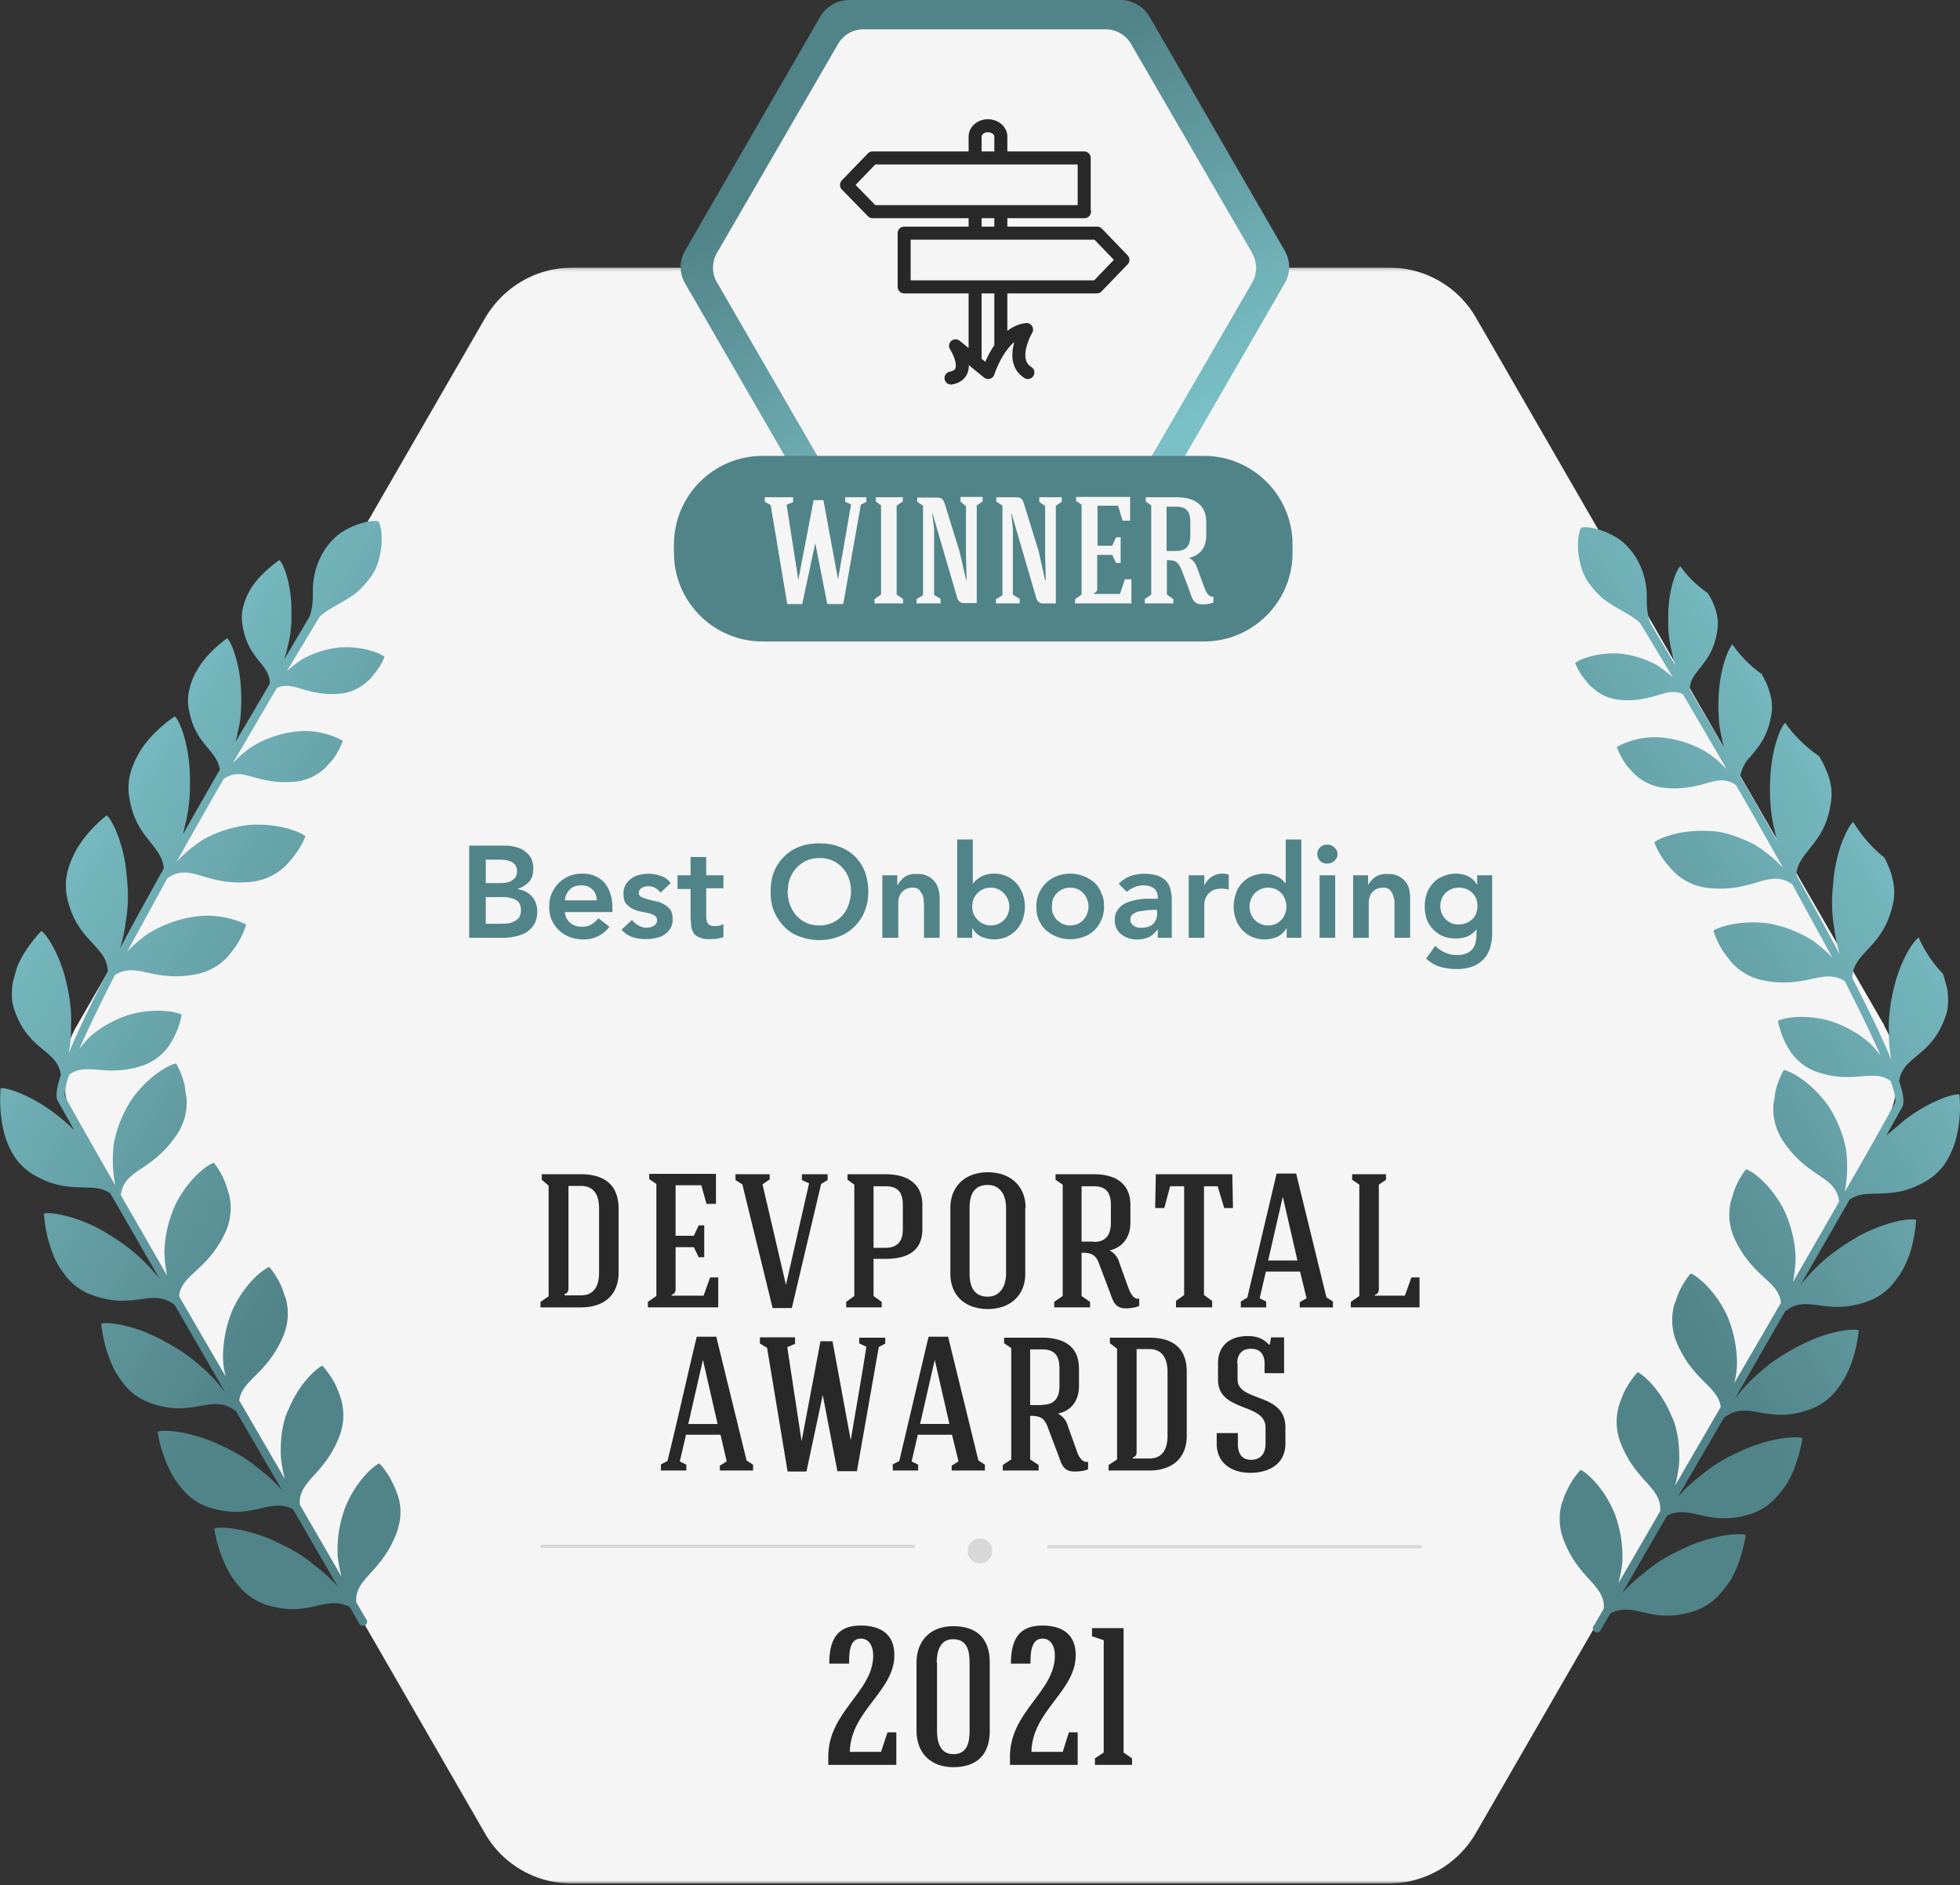 <svg width="602" height="579" fill="none" xmlns="http://www.w3.org/2000/svg"><rect width="100%" height="100%" fill="#333333" stroke="none"/><mask id="a" style="mask-type:alpha" maskUnits="userSpaceOnUse" x="19" y="82" width="564" height="497"><path d="M19.5 82.2h563.4v496.2H19.5V82.2Z" fill="#fff"/></mask><g mask="url(#a)"><path fill-rule="evenodd" clip-rule="evenodd" d="M578.8 315 453.3 97.5a30.6 30.6 0 0 0-26.5-15.3H175.7c-11 0-21 5.9-26.6 15.3L23.6 315a30.6 30.6 0 0 0 0 30.6L149 563.1a30.6 30.6 0 0 0 26.6 15.3h251c11 0 21.1-5.9 26.6-15.3l125.5-217.5a30.6 30.6 0 0 0 0-30.6Z" fill="#F5F5F5"/></g><path fill-rule="evenodd" clip-rule="evenodd" d="M122.9 462.4c-.2-1.2-.4-2.4-.8-3.4l-.6-1.6-.7-1.5c-1.7-3.9-4.3-6.5-4.3-6.5-1.8.8-7.2 5.4-10.5 13.6a37.6 37.6 0 0 0-2.3 14.6c.2 2.1.6 4.3 1.2 6.6l-12.8-22.1c-.3-3.4 1.3-5.5 3.4-8 2.8-3.1 6.5-6.8 9-13.7a17.8 17.8 0 0 0 0-11.5l-.6-1.6-.6-1.5c-1.8-3.8-4.3-6.4-4.3-6.4-1.8.8-7.2 5.5-10.5 13.7-1 2-1.5 4.3-1.9 6.7-.3 2.4-.5 5-.3 7.9.2 2 .6 4.2 1.2 6.5l-14-24.1c.3-2.7 1.9-4.5 3.9-6.6 3-3 6.8-6.5 9.6-13.2a17.8 17.8 0 0 0 .8-11.5l-.6-1.6-.5-1.5c-1.6-4-4-6.6-4-6.6-1.8.6-7.5 5-11.2 13a37.5 37.5 0 0 0-3 14.5c0 2 .3 4 .8 6.1L55 398.1c.3-3 2-4.8 4.1-6.8 3.1-2.9 7-6.2 10.1-12.8a17.8 17.8 0 0 0 1.2-11.5l-.5-1.6-.5-1.6c-1.4-4-3.7-6.7-3.7-6.7-1.9.5-7.7 4.7-11.7 12.6a37.6 37.6 0 0 0-3.5 14.3c0 2.5.3 5 .8 7.7L37.1 367c.5-3.8 2.6-5.6 5.4-7.5 3.5-2.4 7.9-5.1 11.9-11.2a17.7 17.7 0 0 0 2.9-11.2l-.3-1.6-.2-1.7c-.8-4.1-2.7-7.2-2.7-7.2-2 .3-8.3 3.6-13.5 10.8A37.7 37.7 0 0 0 35 351a40.8 40.8 0 0 0 .4 13C26.9 349.2 21 338.7 20 336.8c-.3-.7-.3-2.4 1.3-6.8 2.2-1.7 4.5-1.7 7.3-1.6 3.8.3 8.6 1 15-1.1A16.4 16.4 0 0 0 52 321l.8-1.3.7-1.3c1.8-3.5 2.3-6.8 2.3-6.8-1.6-.9-8-2.2-16 0a34.5 34.5 0 0 0-12 6.6 36.2 36.2 0 0 0-3.5 4c2.4-5.4 5.9-12.8 11-22.8 2.9-1.8 5.5-1.6 8.6-1 4.1.9 9.2 2.2 16.3.8a17.7 17.7 0 0 0 10-5.7l1-1.3 1-1.3c2.5-3.5 3.4-7 3.4-7a27.6 27.6 0 0 0-17-2.2 37.6 37.6 0 0 0-13.7 5.4c-2 1.5-4 3.2-5.8 5.1l12.3-22.5c3.4-2.4 6.2-1.9 9.6-1 4 1.2 9 2.9 16.2 2.1a17.8 17.8 0 0 0 10.4-4.8l1.2-1.3 1-1.2c2.8-3.3 4-6.7 4-6.7-1.5-1.3-8-4-16.9-3.5a37.5 37.5 0 0 0-14.1 4.3 40.8 40.8 0 0 0-8.6 7.1 2185.5 2185.5 0 0 1 14.5-25.5c2.9-2 5.3-1.6 8.2-.8 3.6 1 7.9 2.3 14.2 1.6a15.5 15.5 0 0 0 9-4.4l1-1.1 1-1.1c2.2-2.9 3.2-5.9 3.2-5.9a24 24 0 0 0-14.7-2.8 32.7 32.7 0 0 0-12.2 4c-2 1.2-4.1 2.8-6 4.8l-.8.7 13.4-22.9c2.3-1.1 4.3-.7 6.7 0 3.2.9 7.2 2.3 13 1.7a14.3 14.3 0 0 0 8.4-4c.4-.2.7-.6 1-1l.8-1c2.2-2.5 3.2-5.3 3.2-5.3-1.2-1-6.4-3.3-13.6-2.9a30.2 30.2 0 0 0-11.4 3.5c-1.6 1-3.3 2.3-5 3.8l10-16.6c1.7-1.7 3.7-2.7 5.7-3.9a49.7 49.7 0 0 0 4.6-2.8c1.6-1.1 3.1-2.6 4.7-4.6a16 16 0 0 0 3.4-7 23 23 0 0 0 .7-4.2c.2-3.5-.4-6.3-1-6.8-.4-.4-3.3-.3-6.7 1a22.9 22.9 0 0 0-5.2 2.7c-1.7 1.3-3.3 3-4.6 5a23 23 0 0 0-3.6 12.3c0 2.8 0 5.2-1 8.1l-7.8 13.2c.4-1.3.8-2.5 1-3.7.6-2.3 1-4.4 1.1-6.5.2-2.1.1-4.2.1-6-.2-7.5-2.5-13.3-3.7-14.3 0 0-3 2-6.2 5.4a31 31 0 0 0-2.2 2.8c-.7 1.1-1.3 2.2-1.8 3.4-1 2.4-1.6 5-1.2 7.8.9 6.7 3.7 9.7 5.8 12.4 1.5 1.9 2.7 3.6 2.7 6.1l-10.6 18c.3-1 .6-2 .7-3 .6-2.4 1-4.7 1-7 .2-2.3.1-4.5 0-6.5-.4-8-3-14.3-4.2-15.4 0 0-3.3 2.2-6.6 6A33.5 33.5 0 0 0 61 205c-.7 1.2-1.4 2.4-1.9 3.7-1 2.6-1.7 5.5-1.2 8.5 1.1 7.2 4.2 10.4 6.5 13.2 1.6 2 2.8 3.6 3.1 6a2860.4 2860.4 0 0 0-11.3 19.8l.7-3c.7-2.8 1.1-5.5 1.3-8.1.2-2.6.2-5.2.1-7.5-.3-9.2-3.1-16.3-4.6-17.6 0 0-3.8 2.4-7.7 6.7a38.4 38.4 0 0 0-2.7 3.5c-.8 1.4-1.6 2.8-2.2 4.3a18 18 0 0 0-1.5 9.6c1.1 8.3 4.6 12 7.2 15.3 1.8 2.3 3.3 4.4 3.5 7.3-5 9-9.5 17.1-13.4 24.5.8-2.7 1.4-5.4 1.7-8 .5-2.8.7-5.5.7-8.1 0-2.6-.3-5.2-.5-7.5-1-9.2-4.5-16-6-17.2 0 0-3.7 2.7-7.2 7.3a38.2 38.2 0 0 0-2.4 3.7c-.7 1.4-1.4 2.9-1.9 4.4a18 18 0 0 0-.7 9.8c1.8 8.1 5.6 11.6 8.4 14.7 2.2 2.4 4 4.5 4.1 8l-3.3 6.5c-4 8-6.8 14-8.7 18.7.5-2.9.8-5.6.7-8.3.2-2.6 0-5-.3-7.5-.3-2.4-.8-4.7-1.3-6.7-2-8.3-6-14.2-7.5-15.1 0 0-3 3-5.7 7.5a35.5 35.5 0 0 0-1.8 3.7L4 301.4c-.5 3-.6 6 .5 9 2.6 7.3 6.5 10 9.4 12.5 2.4 2 4.3 3.8 4.8 7.2-1.6 4.8-1.5 6.8-1 7.9l5.1 9.1-.4-.4c-1.8-1.8-3.8-3.4-5.6-4.8-7.4-5.6-14.7-8-16.6-7.7a41.7 41.7 0 0 0 1.3 14.6 29 29 0 0 0 1.8 4.4 18 18 0 0 0 6.6 7.3c7 4.3 12.2 4 16.4 4.2 2.8 0 5.3.2 7.6 1.8l15.2 26.4a47.9 47.9 0 0 0-5.4-6c-2-2-4.2-3.7-6.3-5.2-2.1-1.5-4.3-2.8-6.3-4-8.2-4.4-15.7-5.6-17.6-5a41.7 41.7 0 0 0 3.5 14.2c.7 1.4 1.5 2.7 2.5 4a18 18 0 0 0 7.5 6.3c7.7 3.2 12.7 2.2 16.9 1.7 3.5-.5 6.5-.7 9.8 1.9L69.4 428a46.2 46.2 0 0 0-7.6-8.3c-2.1-1.9-4.3-3.6-6.5-5s-4.4-2.6-6.5-3.7c-8.2-4.2-15.8-5.1-17.7-4.5a41.7 41.7 0 0 0 4 14.1 29 29 0 0 0 2.6 4 18 18 0 0 0 7.8 6c7.8 3 12.8 1.7 16.9 1 3.6-.6 6.6-.9 10.1 1.8l14 24h-.1a47.5 47.5 0 0 0-6.7-6.2 47.3 47.3 0 0 0-6.7-4.7c-2.2-1.3-4.6-2.4-6.6-3.3-8.5-3.7-16.2-4.3-18-3.5a41.7 41.7 0 0 0 4.8 13.8 29 29 0 0 0 2.8 3.8 18 18 0 0 0 8.1 5.6c7.9 2.5 12.8 1 16.9.1 3.2-.7 5.9-1.1 9 .5a87417.4 87417.4 0 0 0 13.8 23.8 47.6 47.6 0 0 0-6.7-6.2 47.4 47.4 0 0 0-6.6-4.7c-2.3-1.3-4.6-2.4-6.7-3.4-8.5-3.7-16.1-4.3-18-3.6a41.7 41.7 0 0 0 4.8 13.9c.8 1.3 1.7 2.6 2.8 3.8a18 18 0 0 0 8 5.6c8 2.6 12.9 1.1 17 .2 3.1-.7 5.9-1 9 .6l2.8 4.8a1.3 1.3 0 1 0 2.1-1.3l-2.9-5c-.2-3.4 1.4-5.5 3.5-7.9 2.8-3.1 6.5-6.8 9-13.6 1-2.9 1.3-5.6 1-8Z" fill="url(#b)"/><path fill-rule="evenodd" clip-rule="evenodd" d="m480 461 .5-1.6.7-1.5c1.7-3.9 4.3-6.5 4.3-6.5 1.8.8 7.2 5.4 10.5 13.6a37.6 37.6 0 0 1 2.3 14.6c-.2 2.1-.6 4.3-1.2 6.6l12.8-22.1c.3-3.4-1.3-5.5-3.4-8-2.8-3.1-6.5-6.8-9-13.7a17.8 17.8 0 0 1 0-11.5l.6-1.6.6-1.5c1.8-3.8 4.3-6.4 4.3-6.4 1.8.8 7.2 5.5 10.5 13.7 1 2 1.5 4.3 1.9 6.7.3 2.4.5 5 .3 7.9-.2 2-.6 4.2-1.2 6.5l14-24.1c-.3-2.7-1.9-4.5-3.9-6.6-3-3-6.8-6.5-9.6-13.2a17.8 17.8 0 0 1-.8-11.5l.6-1.6.5-1.5c1.6-4 4-6.6 4-6.6 1.8.6 7.5 5 11.2 13a37.6 37.6 0 0 1 3 14.5c0 2-.3 4-.8 6.1l14.3-24.6c-.3-3-2-4.8-4.1-6.8-3.1-2.9-7-6.2-10.1-12.8a17.8 17.8 0 0 1-1.2-11.5l.5-1.6.5-1.6c1.4-4 3.7-6.7 3.7-6.7 1.9.5 7.7 4.7 11.7 12.6a37.8 37.8 0 0 1 3.5 14.3c0 2.5-.3 5-.8 7.7l14.2-24.7c-.5-3.8-2.6-5.6-5.4-7.5-3.5-2.4-7.9-5.1-11.9-11.2a17.7 17.7 0 0 1-2.9-11.2l.3-1.6.2-1.7c.8-4.1 2.7-7.2 2.7-7.2 2 .3 8.3 3.6 13.5 10.8A37.6 37.6 0 0 1 567 353a40.7 40.7 0 0 1-.4 13 1217 1217 0 0 0 15.4-27.2c.3-.7.3-2.4-1.3-6.8-2.2-1.7-4.5-1.7-7.3-1.6-3.8.3-8.6 1-15-1.1a16.4 16.4 0 0 1-8.5-6.4l-.8-1.3-.7-1.3c-1.8-3.5-2.3-6.8-2.3-6.8 1.6-.9 8-2.2 15.9 0a34.5 34.5 0 0 1 12 6.6c1.2 1.1 2.4 2.5 3.6 4-2.4-5.4-5.9-12.8-11-22.8-2.9-1.8-5.5-1.6-8.6-1-4.1.9-9.2 2.2-16.3.8a17.7 17.7 0 0 1-10-5.7l-1-1.3-1-1.3c-2.5-3.5-3.4-7-3.4-7 1.5-1.1 8.3-3.4 17-2.2a37.6 37.6 0 0 1 13.7 5.4c2 1.5 4 3.2 5.8 5.1l-12.3-22.5c-3.4-2.4-6.2-1.9-9.6-1-4 1.2-9 2.9-16.2 2.1a17.8 17.8 0 0 1-10.4-4.8l-1.2-1.3a24.8 24.8 0 0 1-5-7.9c1.5-1.3 8-4 16.9-3.5 2.2 0 4.5.5 6.8 1.2 2.4.8 4.8 1.8 7.3 3.1a40.8 40.8 0 0 1 8.6 7.1 2164 2164 0 0 0-14.5-25.5c-2.9-2-5.3-1.6-8.2-.8-3.6 1-7.9 2.3-14.2 1.6a15.5 15.5 0 0 1-9-4.4l-1-1.1a19 19 0 0 1-1-1.1c-2.2-2.9-3.2-5.9-3.2-5.9a24 24 0 0 1 14.7-2.8 32.8 32.8 0 0 1 12.2 4c2 1.2 4.1 2.8 6 4.8l.8.7-13.4-22.9c-2.3-1.1-4.3-.7-6.7 0-3.2.9-7.2 2.3-13 1.7a14.3 14.3 0 0 1-8.4-4c-.4-.2-.7-.6-1-1l-.8-1c-2.2-2.5-3.2-5.3-3.2-5.3 1.2-1 6.4-3.3 13.6-2.9a30.2 30.2 0 0 1 11.4 3.5c1.6 1 3.3 2.3 5 3.8l-10-16.6c-1.7-1.7-3.7-2.7-5.7-3.9a49.7 49.7 0 0 1-4.6-2.8 24.4 24.4 0 0 1-4.7-4.6 16 16 0 0 1-3.4-7 23 23 0 0 1-.7-4.2c-.2-3.5.4-6.3 1-6.8.4-.4 3.3-.3 6.7 1a22.9 22.9 0 0 1 5.2 2.7c1.7 1.3 3.3 3 4.6 5a23 23 0 0 1 3.6 12.3c0 2.8 0 5.2 1 8.1l7.8 13.2c-.4-1.3-.8-2.5-1-3.7a38 38 0 0 1-1.1-6.5c-.2-2.1-.1-4.2-.1-6 .2-7.5 2.5-13.3 3.7-14.3a33.6 33.6 0 0 0 8.4 8.2c.7 1.1 1.3 2.2 1.8 3.4 1 2.4 1.6 5 1.2 7.8-.9 6.7-3.7 9.7-5.8 12.4-1.5 1.9-2.7 3.6-2.7 6.1l10.6 18c-.3-1-.6-2-.7-3-.6-2.4-1-4.7-1-7-.2-2.3-.1-4.5 0-6.5.4-8 3-14.3 4.2-15.4a36.4 36.4 0 0 0 9 9.1c.6 1.2 1.3 2.4 1.8 3.7 1 2.6 1.7 5.5 1.2 8.5-1.1 7.2-4.2 10.4-6.5 13.2a11.5 11.5 0 0 0-3.1 6 2930.8 2930.8 0 0 1 11.3 19.8l-.7-3c-.7-2.8-1.1-5.5-1.3-8.1-.2-2.6-.2-5.2-.1-7.5.3-9.2 3.1-16.3 4.6-17.6a41.7 41.7 0 0 0 10.4 10.2 29 29 0 0 1 2.2 4.3c1.3 3 2 6.2 1.5 9.6-1.1 8.3-4.6 12-7.2 15.3-1.8 2.3-3.3 4.4-3.5 7.3 5 9 9.5 17.1 13.4 24.5a48 48 0 0 1-1.7-8c-.5-2.8-.7-5.5-.7-8.1 0-2.6.3-5.2.5-7.5 1-9.2 4.5-16 6-17.2a41.6 41.6 0 0 0 9.6 11c.7 1.4 1.4 2.9 1.9 4.4 1 3 1.5 6.4.7 9.8-1.8 8.1-5.6 11.6-8.4 14.7-2.2 2.4-4 4.5-4.1 8l3.3 6.5c4 8 6.8 14 8.7 18.7-.5-2.9-.8-5.6-.7-8.3-.2-2.6 0-5 .3-7.5.3-2.4.8-4.7 1.3-6.7 2-8.3 6-14.2 7.5-15.1a38.4 38.4 0 0 0 7.5 11.2l1.2 4.2c.5 3 .6 6-.5 9-2.6 7.3-6.5 10-9.4 12.5-2.4 2-4.3 3.8-4.8 7.2 1.6 4.8 1.5 6.8 1 7.9l-5.1 9.1.3-.4 5.7-4.8c7.4-5.6 14.7-8 16.6-7.7 0 0 .6 4.5-.3 10.2a38 38 0 0 1-1 4.4 29 29 0 0 1-1.8 4.4 18 18 0 0 1-6.6 7.3c-7 4.3-12.2 4-16.4 4.2-2.8 0-5.3.2-7.6 1.8l-15.2 26.4c1.7-2.2 3.5-4.2 5.4-6 2-2 4.2-3.7 6.3-5.2 2.1-1.5 4.3-2.8 6.3-4 8.2-4.4 15.7-5.6 17.6-5 0 0-.1 4.5-1.8 10a39.1 39.1 0 0 1-1.7 4.2c-.7 1.4-1.5 2.7-2.5 4a18 18 0 0 1-7.5 6.3c-7.7 3.2-12.7 2.2-16.9 1.7-3.5-.5-6.5-.7-9.8 1.9L532.6 430a47 47 0 0 1 7.6-8.3c2.1-1.9 4.3-3.6 6.5-5s4.4-2.6 6.5-3.7c8.2-4.2 15.8-5.1 17.7-4.5 0 0-.3 4.6-2.2 10a38 38 0 0 1-1.8 4.1 29 29 0 0 1-2.6 4 18 18 0 0 1-7.8 6c-7.8 3-12.8 1.7-16.9 1-3.6-.6-6.6-.9-10.1 1.8l-14 24h.1c2.1-2.4 4.4-4.4 6.7-6.2 2.2-1.8 4.4-3.4 6.7-4.7 2.2-1.3 4.6-2.4 6.6-3.3 8.5-3.7 16.2-4.3 18-3.5 0 0-.6 4.5-2.7 9.8a39 39 0 0 1-2 4 29 29 0 0 1-2.9 3.8 18 18 0 0 1-8.1 5.6c-7.9 2.5-12.8 1-16.9.1-3.2-.7-5.9-1.1-9 .5a71400 71400 0 0 1-13.8 23.8c2.1-2.4 4.4-4.4 6.7-6.2 2.1-1.8 4.4-3.4 6.6-4.7 2.3-1.3 4.6-2.4 6.7-3.4 8.5-3.7 16.1-4.3 18-3.6 0 0-.6 4.5-2.7 9.9a37.5 37.5 0 0 1-2 4c-.9 1.3-1.8 2.6-2.9 3.8a18 18 0 0 1-8 5.6c-8 2.6-12.9 1.1-17 .2-3.1-.7-5.9-1-9 .6l-2.8 4.8a1.3 1.3 0 1 1-2.1-1.3l2.9-5c.2-3.4-1.4-5.5-3.5-7.9-2.8-3.1-6.5-6.8-9-13.6a17.8 17.8 0 0 1-.2-11.5Z" fill="url(#c)"/><path fill-rule="evenodd" clip-rule="evenodd" d="M301 472.5a3.8 3.8 0 1 0 0 7.6 3.8 3.8 0 0 0 0-7.6Z" fill="#D8D8D8"/><path d="M436.7 475h-115M281 474.9H166" stroke="#D8D8D8"/><path fill-rule="evenodd" clip-rule="evenodd" d="M309 391.2c0 3.7-1.8 7-5.6 7s-5.6-2.5-5.6-7v-20.3c0-4.6 1.8-7 5.6-7s5.6 3.1 5.6 7v20.3Zm6-20.3c0-6.6-4.6-10.9-11.6-10.9s-11.5 4.4-11.5 10.9v20.3c0 6.5 4.4 10.8 11.5 10.8 7 0 11.5-4.3 11.5-10.8v-20.3Zm-32.4 66.4 4.5-19.7 4.5 19.7h-9Zm8.6-26.8h-6l-9 38.2-2 1v1.9h7.8v-1.8l-2-1 1.9-8.2h10.5l2 8.2-2.1 1.3v1.5h10.2v-1.8l-2-1.3-9.3-38Zm28.9 21h-3.7v-17.1h3.7c4 0 5.3 2.1 5.3 5.9v5.3c0 3.7-1.5 5.8-5.3 5.8Zm10.6 14L328 438a6 6 0 0 0-3.1-3.9c3.7-.7 6.5-3.5 6.5-8.5v-5.3c0-7.1-5-9.5-11.3-9.5h-11.7v1.7l2.2 1.5v34.2l-2.6 1.7v1.7h11v-1.7l-2.6-1.7v-13.4c3.4 0 4.5.8 5.6 4l2.8 7.4c1.2 3.1 1.5 5.7 5.2 5.7 1.2 0 3-.1 4.2-.7v-2.3c-1.9.4-3-1.8-3.5-3.4Zm27.9-4.6c0 3.9-1.4 7-5.6 7h-5l-.1-.3c1-.3 1.2-.8 1.2-1.8v-31.5h3.9c4.2 0 5.6 3.2 5.6 7V441Zm-5.6-30.1h-12.1v1.7l2.2 1.7v34l-2.6 1.7v1.7H353c6.7 0 11.5-3.5 11.5-10.7v-19.6c0-7.6-4.6-10.5-11.5-10.5Zm27 7.9c0-2.8 1.5-4.5 4.2-4.5s4.2 1.6 4.2 4.5v3h6v-11h-4l-.4 2.2h-.3c-1.9-2.1-4.2-2.6-6.5-2.6-4.7 0-9.1 2.3-9.1 8.4v5c0 10.1 14.6 7 14.6 14.7v5c0 2.8-1.4 4.9-4.4 4.9-2.6 0-4.1-1.5-4.1-5v-3.2h-6.5v3.2c0 6.2 4.8 9 10.3 9 5.5 0 10.8-2.5 10.8-9v-5c0-10.8-14.7-7.6-14.7-14.7v-4.9Zm-116-6.1 2.1 1c-1.5 9.6-3.2 19.1-4.8 28.7l-5.6-30.4H252l-5.8 30.7-4.4-28.9 2.4-1v-2h-10.8v1.9l2.2 1.3 6.3 38h5.8l5-23.5 4.5 23.4h6l6.7-38.1 2-1.1v-1.8h-8v1.8Zm-52.6 24.7 4.5-19.7 4.5 19.7h-9Zm8.6-26.8h-6c-2.9 12-6 26.1-9 38.2l-2 1v1.9h7.8v-1.8l-2-1 1.9-8.2h10.6l1.9 8.2-2.1 1.3v1.5h10.2v-1.8l-2-1.3-9.3-38Zm115.9-29.2h-3.7v-17h3.7c4 0 5.3 2.1 5.3 5.8v5.3c0 3.8-1.5 6-5.3 6Zm14 19.8v-2.3c-1.8.4-2.8-1.9-3.4-3.5l-2.7-7.5a6 6 0 0 0-3-3.8c3.6-.8 6.4-3.6 6.4-8.6v-5.3c0-7-5-9.5-11.3-9.5h-11.7v1.7l2.2 1.5V398l-2.6 1.8v1.7h11v-1.7l-2.6-1.8v-13.3c3.4 0 4.5.8 5.6 4l2.8 7.4c1.2 3 1.5 5.7 5.2 5.7 1.2 0 3-.2 4.2-.8Zm83.6-8.8-2 5.6h-9.2v-.3c1-.3 1.2-.9 1.2-1.8v-32l2.2-1.5v-1.7h-10.4v1.7l2.2 1.5V398l-2.6 1.8v1.7H436v-9.2h-2.5Zm-44-5.2 4.5-19.6 4.5 19.6h-9Zm8.6-26.7h-6l-9 38.1-2 1.2v1.8h7.8v-1.8l-2-1 1.9-8.2h10.5l2 8.2-2.1 1.2v1.6h10.2v-1.8l-2-1.3-9.3-38Zm-19.6.2H355l-.2 10.4h2.8l1.8-6.7h4.3v33.4l-2.5 1.8v2h11.1v-2l-2.5-1.8v-33.4h4.2l2 6.7h2.7l-.2-10.4Zm-157.9 31.7h-2.5l-2 5.6h-9.8v-.3c1-.3 1.2-.9 1.2-1.8V383h5.6l1.5 3.1h1.7v-9.8h-1.7l-1.5 3.2h-5.6V364h7.9l1.6 5.7h2.9v-9.2h-20.5v1.6l2.2 1.5V398l-2.6 1.8v1.7h21.6v-9.2Zm47.7-28h3.7c4 0 5.3 2.1 5.3 5.8v7.3c0 3.7-1.5 5.8-5.4 5.8h-3.6v-19Zm2.5 35.5-2.5-1.8v-11.4h3.5c6.4 0 11.5-2 11.5-9.2v-7.3c0-7-5.1-9.5-11.4-9.5h-11.6v1.7l2.1 1.5V398l-2.5 1.8v1.7h10.9v-1.7Zm-86.8-9c0 3.8-1.3 7-5.6 7h-5v-.4c.9-.3 1.2-.8 1.2-1.8v-31.4h3.8c4.3 0 5.6 3.1 5.6 7v19.5Zm-5.6-30.2h-12v1.7l2.1 1.8v34l-2.5 1.7v1.7h12.4c6.8 0 11.6-3.5 11.6-10.8v-19.5c0-7.6-4.7-10.6-11.6-10.6Zm73.8 3 2-1.2v-1.8h-7.9v1.8l2.2 1-7.1 31.2-7.2-30.9 2.2-1.5v-1.6h-10.5v1.8l2.1 1.3 9.3 38h5.9l9-38.1Z" fill="#282828"/><path d="M144.1 259.7h11c1.1 0 2.2.1 3.2.4a7.4 7.4 0 0 1 4.8 3.4c.5 1 .7 2 .7 3.3 0 1.6-.4 3-1.3 4-1 1-2.1 1.7-3.6 2.2.9.2 1.7.4 2.5.8a6.3 6.3 0 0 1 3.2 3.6c.3.8.4 1.6.4 2.5 0 1.6-.3 2.9-.9 3.9-.6 1-1.4 1.8-2.4 2.5-1 .6-2.2 1-3.5 1.3-1.2.3-2.5.4-3.9.4h-10.2v-28.3Zm5 11.5h4.7c1.6 0 2.9-.3 3.7-1 .9-.6 1.3-1.5 1.3-2.6 0-1.2-.4-2-1.3-2.7-.9-.6-2.3-.9-4.2-.9h-4.1v7.2Zm0 12.5h4.7l2-.1c.8-.1 1.5-.3 2-.6a4 4 0 0 0 1.6-1.2c.4-.6.6-1.3.6-2.3 0-1.5-.5-2.5-1.5-3.1a9 9 0 0 0-4.5-.9h-4.8v8.2Zm24.4-3.6c.1 1.4.7 2.5 1.6 3.3 1 .8 2.2 1.2 3.5 1.2 1.2 0 2.2-.2 3-.7.8-.5 1.6-1.1 2.2-1.9l3.4 2.6a9.7 9.7 0 0 1-8.1 3.9c-1.4 0-2.8-.3-4-.7a9.8 9.8 0 0 1-5.6-5.2c-.6-1.3-.8-2.7-.8-4.2s.2-2.9.8-4.1a9.9 9.9 0 0 1 9.6-6 9 9 0 0 1 3.6.7c1.2.5 2.1 1.2 2.9 2 .8 1 1.4 2 1.8 3.3.5 1.3.7 2.8.7 4.5v1.3h-14.6Zm9.8-3.6c0-1.4-.5-2.5-1.3-3.3-.9-.9-2-1.3-3.6-1.3-1.4 0-2.6.4-3.4 1.3-.8.8-1.4 1.9-1.5 3.3h9.8Zm19.5-2.4a4.4 4.4 0 0 0-5.6-1.5c-.6.4-1 .9-1 1.6 0 .6.3 1 .8 1.3l2 .7 2.4.6c1 .1 1.8.5 2.5.9.8.4 1.5 1 2 1.7s.7 1.7.7 3a5.3 5.3 0 0 1-2.7 4.7c-.7.5-1.6.8-2.6 1a14 14 0 0 1-7-.3 7.8 7.8 0 0 1-3.4-2.3l3.2-3c.6.7 1.2 1.3 2 1.7a5 5 0 0 0 2.5.7l1.1-.1 1-.4c.4-.2.6-.5.8-.7.2-.3.3-.6.3-1 0-.7-.2-1.2-.7-1.5-.5-.3-1.2-.6-2-.8l-2.5-.5a11 11 0 0 1-2.5-.9c-.7-.4-1.4-1-1.9-1.6-.5-.7-.7-1.7-.7-2.9 0-1 .2-2 .6-2.7a6 6 0 0 1 1.8-2c.7-.5 1.5-.9 2.4-1.1a11.4 11.4 0 0 1 6.7.3 6 6 0 0 1 3 2.2l-3.2 3Zm5.3-1.2v-4.1h4v-5.6h4.8v5.6h5.3v4h-5.3v8.5c0 1 .2 1.7.5 2.3.4.5 1 .8 2.2.8l1.4-.1 1.2-.5v4a13.2 13.2 0 0 1-3.8.6c-1.3 0-2.4 0-3.2-.4-.8-.2-1.4-.6-2-1.2-.4-.6-.7-1.3-.9-2.2l-.2-3V273h-4Zm28.6 1c0-2.2.3-4.3 1-6.1a14 14 0 0 1 3.2-4.8c1.3-1.3 2.9-2.3 4.7-3 1.8-.7 3.8-1 6-1s4.3.3 6.1 1a13 13 0 0 1 7.9 7.6c.7 1.9 1.1 4 1.1 6.2s-.4 4.2-1.1 6a13.8 13.8 0 0 1-7.9 7.8 17.1 17.1 0 0 1-12.1 0c-1.8-.6-3.4-1.6-4.7-3a14.2 14.2 0 0 1-3.1-4.6c-.8-1.8-1.1-3.8-1.1-6Zm5.2-.3c0 1.6.3 3 .7 4.2.5 1.3 1.2 2.4 2 3.4a9.3 9.3 0 0 0 7 3 9.2 9.2 0 0 0 9-6.3 11.9 11.9 0 0 0 .1-8.2 9.3 9.3 0 0 0-9-6.2c-1.5 0-2.8.3-4 .8a9.9 9.9 0 0 0-5.7 9.3Zm29.2-4.8h4.5v3h.1c.5-.9 1.2-1.7 2-2.4a6 6 0 0 1 3.9-1c1.3 0 2.3.1 3.2.6a6.1 6.1 0 0 1 3.4 4c.3 1 .4 1.9.4 2.9V288h-4.8v-9.7l-.1-1.8c0-.6-.2-1.3-.4-1.8l-1-1.5a3 3 0 0 0-2-.6c-.8 0-1.5.2-2 .4-.6.3-1 .7-1.4 1.1-.4.5-.6 1-.8 1.6a7 7 0 0 0-.2 1.8V288H271v-19.2Zm23-11h4.7v13.4h.2a6 6 0 0 1 .9-1l1.3-.9a8.3 8.3 0 0 1 4.3-1 8.8 8.8 0 0 1 6.7 3c.8.8 1.4 2 1.9 3.1a12 12 0 0 1 0 8 9.2 9.2 0 0 1-4.9 5.3 9.9 9.9 0 0 1-7.7 0 6.2 6.2 0 0 1-2.8-2.6h-.1v2.9H294v-30.2Zm15.9 20.6a6 6 0 0 0-1.6-4 5.4 5.4 0 0 0-4-1.8 5.6 5.6 0 0 0-5.4 3.6 6.6 6.6 0 0 0 0 4.4c.3.7.7 1.3 1.2 1.8s1 1 1.8 1.3c.6.3 1.4.5 2.3.5.9 0 1.7-.2 2.4-.5a5.4 5.4 0 0 0 2.9-3.1 6 6 0 0 0 .4-2.2Zm8.3 0a9.9 9.9 0 0 1 6.4-9.4 11.5 11.5 0 0 1 11.4 2c1 1 1.7 2 2.2 3.3.6 1.2.8 2.6.8 4.1a10 10 0 0 1-3 7.3c-1 .9-2 1.6-3.3 2a11.5 11.5 0 0 1-11.5-2c-1-.9-1.7-2-2.2-3.1-.6-1.3-.8-2.7-.8-4.2Zm4.8 0c0 .7 0 1.5.3 2.2.3.7.7 1.3 1.1 1.8.6.5 1.2 1 1.8 1.3.7.3 1.5.5 2.4.5.9 0 1.7-.2 2.4-.5a5.4 5.4 0 0 0 2.8-3.1 6 6 0 0 0 0-4.4 5.4 5.4 0 0 0-5.2-3.6 5.6 5.6 0 0 0-5.3 3.6c-.2.7-.3 1.5-.3 2.2Zm32.5 7c-.8 1-1.7 1.9-2.7 2.4a9.6 9.6 0 0 1-6.1.4c-.9-.3-1.6-.7-2.3-1.2-.6-.4-1.1-1-1.5-1.8-.4-.7-.6-1.5-.6-2.5s.1-1.9.5-2.6c.4-.8.9-1.4 1.5-1.9s1.4-.9 2.2-1.2a18.9 18.9 0 0 1 5.3-1h3.7v-.5c0-1.2-.4-2-1.2-2.7-.8-.6-1.9-.9-3.2-.9-1 0-2 .2-2.8.6a7 7 0 0 0-2.3 1.4l-2.5-2.5c1-1 2.3-1.9 3.7-2.4a14 14 0 0 1 7.9-.2c1 .3 1.7.7 2.3 1.2.6.4 1.1 1 1.4 1.6.4.7.6 1.3.7 2l.3 1.8V288h-4.3v-2.6Zm-.2-6h-1a35.3 35.3 0 0 0-4.6.5 5 5 0 0 0-1.9.9c-.5.3-.7.9-.7 1.6 0 .4 0 .8.2 1.1l.8.8a3.6 3.6 0 0 0 2.3.6c1.7 0 2.9-.4 3.7-1.2.8-.8 1.2-1.9 1.2-3.2v-1.1Zm9.7-10.6h4.8v3h.1a6 6 0 0 1 7.4-3.2v4.6a9.4 9.4 0 0 0-2.3-.3c-1.1 0-2 .2-2.7.6a5 5 0 0 0-1.6 1.4 5.3 5.3 0 0 0-.9 2.8V288h-4.8v-19.2Zm30 16.3c-.7 1.2-1.6 2-2.8 2.6a10 10 0 0 1-7.8 0 9.2 9.2 0 0 1-4.9-5.3 12 12 0 0 1 0-8 8.7 8.7 0 0 1 4.8-5.3c1.3-.5 2.5-.8 3.9-.8a9.3 9.3 0 0 1 4.2 1c.6.3 1 .6 1.4 1l1 1v-13.5h4.8V288h-4.5v-2.9Zm-11.3-6.7a5.9 5.9 0 0 0 1.5 4 5.6 5.6 0 0 0 4.2 1.8 5.4 5.4 0 0 0 5.2-3.6 6 6 0 0 0 0-4.4 5.4 5.4 0 0 0-5.2-3.6 5.6 5.6 0 0 0-5.3 3.6c-.3.7-.4 1.5-.4 2.2Zm21.5-9.6h4.8V288h-4.8v-19.2Zm-.7-6.5c0-.8.3-1.5.8-2a3 3 0 0 1 2.2-.9 3 3 0 0 1 2.2.8c.7.6 1 1.3 1 2 0 1-.3 1.6-1 2.2-.5.5-1.3.8-2.2.8a2.9 2.9 0 0 1-3-2.9Zm11 6.5h4.6v3c.5-.9 1.2-1.7 2.1-2.4a6 6 0 0 1 3.8-1c1.3 0 2.4.1 3.3.6a6.1 6.1 0 0 1 3.4 4c.2 1 .3 1.9.3 2.9V288h-4.8v-11.5l-.5-1.8c-.2-.6-.6-1-1-1.5a3 3 0 0 0-2-.6c-.8 0-1.5.2-2 .4-.6.3-1 .7-1.4 1.1-.4.5-.6 1-.8 1.6a7 7 0 0 0-.2 1.8V288h-4.8v-19.2Zm42.7 0v17.5a16 16 0 0 1-.6 4.7 8.8 8.8 0 0 1-5.4 5.8c-1.3.5-3 .8-4.8.8-1.8 0-3.5-.2-5.1-.7-1.6-.4-3-1.3-4.4-2.5l2.8-3.9c1 .9 2 1.6 3 2 1 .5 2.3.8 3.6.8 1.2 0 2.2-.2 3-.5a4.5 4.5 0 0 0 2.8-3.4c.2-.7.3-1.6.3-2.6v-1.4c-.8 1-1.7 1.7-2.8 2.2-1.2.4-2.3.6-3.5.6-1.5 0-2.8-.2-4-.7a9.3 9.3 0 0 1-5-5.2c-.4-1.3-.6-2.5-.6-3.9s.2-2.7.6-4c.5-1.2 1.1-2.3 2-3.2.8-.9 1.7-1.6 2.9-2 1.2-.6 2.5-.9 4-.9a9 9 0 0 1 3.8.8c1.2.6 2 1.4 2.8 2.6v-2.9h4.6Zm-10.2 3.8a5.9 5.9 0 0 0-4.1 1.6c-.5.5-.9 1.1-1.2 1.8a6.4 6.4 0 0 0 0 4.5 5.7 5.7 0 0 0 3 3c.7.3 1.4.4 2.2.4a6 6 0 0 0 4.2-1.6c.5-.5.9-1 1.2-1.8.2-.7.4-1.4.4-2.2 0-1.7-.5-3-1.6-4.1-1-1-2.4-1.6-4.1-1.6Z" fill="#518489"/><path d="M261 538c.3-12.7 13.7-18.6 13.7-29.7 0-6.3-4-9.1-10.4-9.1-7.5 0-9.6 4.8-9.6 11.7h6.1c0-2.7-.1-7.7 3.6-7.7 2.5 0 3.8 2.3 3.8 5.2 0 11.3-14 17.2-13.8 31.4v2.2h20.9v-10h-2.7l-2 6H261Zm20.5-27.4v20.9c0 6.7 4.2 11.2 11.3 11.2 7 0 11.2-3.6 11.2-11.2v-21c0-7.5-4.2-11.1-11.2-11.1-7.1 0-11.3 4.5-11.3 11.2Zm6.2 0c0-3.2.9-7.2 5-7.2 4.3 0 5.1 3.4 5.1 7.2v20.9c0 3.8-.8 7.2-5 7.2s-5-4-5-7.2v-21Zm29.1 27.3c.3-12.6 13.6-18.5 13.6-29.6 0-6.3-4-9.1-10.3-9.1-7.5 0-9.6 4.8-9.6 11.7h6c0-2.7 0-7.7 3.7-7.7 2.5 0 3.8 2.3 3.8 5.2 0 11.3-14 17.2-13.8 31.4v2.2H331v-10h-2.7l-1.9 6h-9.6Zm22.2.3-2.7 1.8v2h11.4v-2l-2.6-1.8V500h-9.7v2.5l3.6 1.2v34.5Z" fill="#282828"/><path fill-rule="evenodd" clip-rule="evenodd" d="M394.6 77 353 5c-1.8-3-5.2-5-8.8-5h-83.4c-3.6 0-7 2-8.8 5l-41.6 72a10 10 0 0 0 0 10l41.6 72c1.8 3 5.2 5 8.8 5h83.4c3.6 0 7-2 8.8-5l41.6-72a10 10 0 0 0 0-10Z" fill="url(#d)"/><path fill-rule="evenodd" clip-rule="evenodd" d="m384.6 77.7-37.2-64.2a9 9 0 0 0-7.8-4.5h-74.4a9 9 0 0 0-7.8 4.5l-37.2 64.2a9 9 0 0 0 0 9l37.2 64.3a9 9 0 0 0 7.8 4.5h74.4a9 9 0 0 0 7.8-4.5l37.2-64.2a9 9 0 0 0 0-9Z" fill="#F5F5F5"/><path fill-rule="evenodd" clip-rule="evenodd" d="M234.2 140h135.6c15 0 27.2 12.2 27.2 27.2v2.6c0 15-12.2 27.2-27.2 27.2H234.2c-15 0-27.2-12.2-27.2-27.2v-2.6c0-15 12.2-27.2 27.2-27.2Z" fill="#518489"/><path fill-rule="evenodd" clip-rule="evenodd" d="m245.2 178.1 4.7-24.5h3l4.5 24.3 4-23-1.8-.8v-1.4h6.5v1.4l-1.7.9-5.4 30.5h-4.9l-3.7-18.7-4 18.7h-4.6l-5.1-30.4-1.8-1v-1.4h8.7v1.5l-2 .8 3.6 23.1Zm30.2-22.9v27.4l2 1.4v1.3h-8.8V184l2-1.4v-27.4L269 154v-1.3h8.3v1.3l-1.8 1.2Zm11.5 27.5 2 1.2v1.4h-7.4V184l2-1.2v-27.5l-1.8-1.2v-1.3h5.5c2 0 2.4.2 3 2l4.5 14.5 2.1 9h.1l-.2-7.8v-15L295 154v-1.4h6.8v1.4l-1.8 1.2v30h-4c-1 0-1.7-.6-2-1.6l-7.6-26h-.1l.6 4.7v20.3Zm24.3 0 2 1.2v1.4h-7.3V184l2-1.2v-27.5L306 154v-1.3h5.5c2 0 2.4.2 3 2l4.5 14.5 2 9h.2l-.2-7.8v-15l-1.8-1.3v-1.4h6.9v1.4l-1.8 1.2v30h-4c-1.1 0-1.7-.6-2-1.6l-7.6-26h-.1l.5 4.7v20.3Zm36.5 2.6h-17.5V184l2-1.4V155l-1.7-1.2v-1.2h16.6v7.3h-2.3l-1.4-4.6h-6.3v12.3h4.5l1.2-2.6h1.4v7.9h-1.4l-1.2-2.5H337v10.3c0 .7-.2 1.2-1 1.4v.3h8l1.5-4.5h2v7.3Zm13.6-29.7h-3v13.6h3c3.1 0 4.3-1.7 4.3-4.7v-4.2c0-3-1-4.7-4.3-4.7Zm3.9 25.4-2.3-6c-1-2.4-1.8-3-4.5-3v10.6l2 1.4v1.3h-8.8V184l2-1.4v-27.4l-1.7-1.2v-1.3h9.4c5 0 9.2 1.9 9.2 7.6v4.2c0 4-2.3 6.2-5.3 6.8 1.4.8 2 1.7 2.5 3.1l2.2 6c.5 1.3 1.3 3.1 2.8 2.8v1.8c-1 .5-2.4.6-3.4.6-3 0-3.2-2.1-4.1-4.6Z" fill="#F5F5F5"/><path d="M333.1 65H268l-8-8.2 8-8.3H333V65ZM277.8 71.6H337l7.9 8.2-8 8.3h-59.2V71.6ZM307.4 46.9v-5c0-1.8-1.8-3.3-4-3.3-2.1 0-3.9 1.5-3.9 3.3v5M307.4 106.2V89.7M299.5 89.7v21.4M315.7 114.4c-6-3.8-.4-13.2-.4-13.2-8 .9-11.8 13.2-11.8 13.2l-10-8.2s5.5 8.6-1.4 9.9M299.5 65v5M307.4 70v-5" stroke="#282828" stroke-width="4" stroke-miterlimit="10" stroke-linecap="round" stroke-linejoin="round"/><defs><linearGradient id="b" x1="36" y1="207.3" x2="160.3" y2="285.9" gradientUnits="userSpaceOnUse"><stop stop-color="#7BC0C7"/><stop offset="1" stop-color="#518489"/></linearGradient><linearGradient id="c" x1="566" y1="209.3" x2="441.7" y2="287.9" gradientUnits="userSpaceOnUse"><stop stop-color="#7BC0C7"/><stop offset="1" stop-color="#518489"/></linearGradient><linearGradient id="d" x1="340.9" y1="141.1" x2="288" y2="34.9" gradientUnits="userSpaceOnUse"><stop stop-color="#7BC0C7"/><stop offset="1" stop-color="#518489"/></linearGradient></defs></svg>